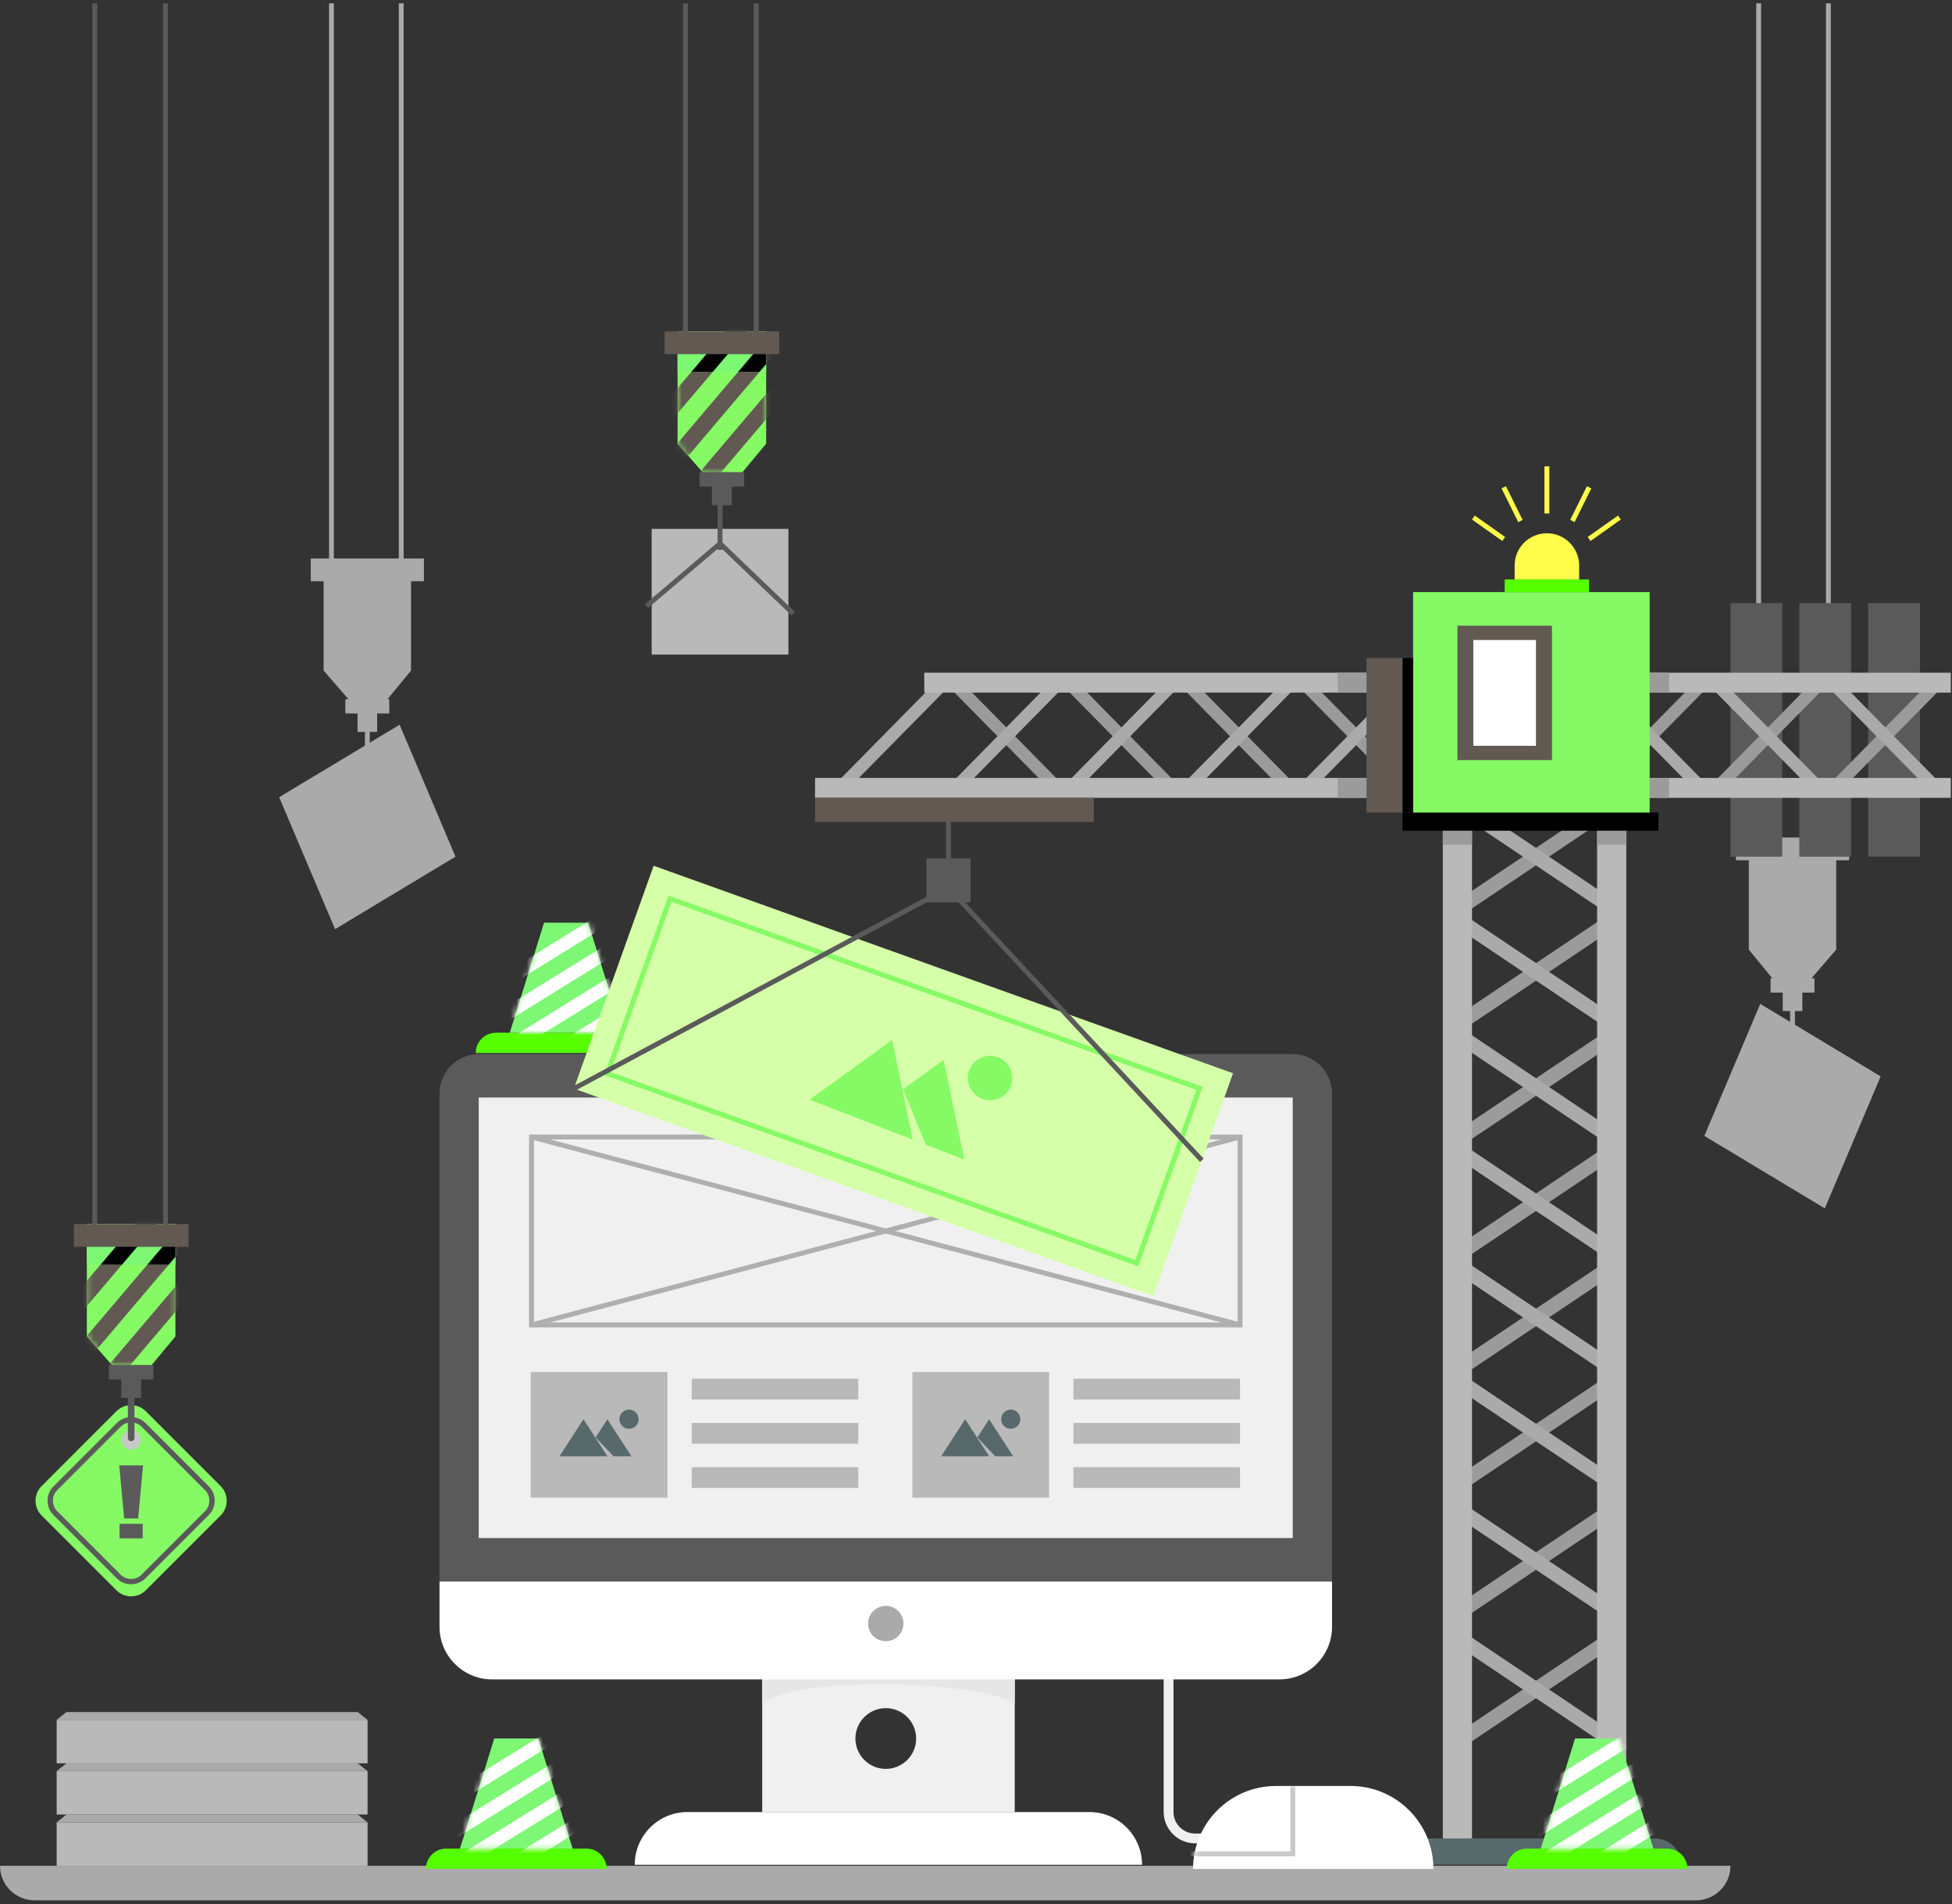 <svg width="365" height="356" viewBox="0 0 365 356" fill="none" xmlns="http://www.w3.org/2000/svg">
<rect x="0" y="0" width="365" height="356" fill="#333333" stroke="none"/>
<path d="M226.125 343.692H223.478C220.731 343.692 218.506 341.466 218.506 338.719V309.57" stroke="#F0F0F0" stroke-width="1.832" stroke-miterlimit="10"/>
<path d="M329.146 187.678L334.729 191.028V189.014H333.347V185.567H331.07V182.885H331.396L327.005 177.532V164.133V162.679V160.827H324.601V156.572H327.005H328.396V0.621H329.3V156.572H330.51H334.467H341.433V0.621H342.337V156.572H343.349H345.761V160.827H343.349V164.133V177.532L338.723 182.885H339.283V185.567H337.015V189.014H335.633V191.577L351.661 201.228L341.217 225.904L318.693 212.354L329.146 187.678Z" fill="#AAAAAA"/>
<path d="M147.423 98.866H121.855V122.374H147.423V98.866Z" fill="#B9B9B9"/>
<path d="M122.751 196.855H88.959C88.959 194.758 90.653 193.064 92.75 193.064H118.96C121.057 193.064 122.751 194.758 122.751 196.855Z" fill="#55FF00"/>
<path d="M116.387 193.064H95.324L101.734 172.495H109.976L116.387 193.064Z" fill="#7DF774"/>
<mask id="mask0_4378_3465" style="mask-type:luminance" maskUnits="userSpaceOnUse" x="95" y="172" width="22" height="22">
<path d="M116.386 193.064H95.323L101.734 172.495H109.976L116.386 193.064Z" fill="white"/>
</mask>
<g mask="url(#mask0_4378_3465)">
<path d="M115.098 172.007L113.802 169.912L91.486 183.711L92.782 185.806L115.098 172.007Z" fill="white"/>
<path d="M115.105 178.424L113.809 176.329L91.493 190.127L92.789 192.222L115.105 178.424Z" fill="white"/>
<path d="M115.095 184.854L113.799 182.759L91.484 196.558L92.779 198.653L115.095 184.854Z" fill="white"/>
<path d="M117.661 189.688L116.365 187.593L94.049 201.392L95.345 203.487L117.661 189.688Z" fill="white"/>
</g>
<path d="M142.524 311.264V338.756H189.742V311.264H142.524ZM165.629 330.688C162.498 330.688 159.952 328.142 159.952 325.01C159.952 321.878 162.498 319.332 165.629 319.332C168.761 319.332 171.307 321.878 171.307 325.01C171.307 328.142 168.761 330.688 165.629 330.688Z" fill="#F0F0F0"/>
<path d="M189.742 318.444V311.264H142.524V318.444C148.633 313.407 182.114 313.956 189.742 318.444Z" fill="#E6E6E6"/>
<path d="M89.582 197.048H241.676C245.76 197.048 249.075 200.363 249.075 204.447V295.668H82.174V204.447C82.174 200.363 85.489 197.048 89.573 197.048H89.582Z" fill="#5A5A5A"/>
<path d="M241.73 205.18H89.518V287.536H241.73V205.18Z" fill="#F0F0F0"/>
<path d="M231.877 212.561H99.382V247.69H231.877V212.561Z" stroke="#AFAFAF" stroke-width="0.916" stroke-miterlimit="10"/>
<path d="M82.174 295.668H249.075V304.13C249.075 309.551 244.67 313.956 239.249 313.956H92.009C86.588 313.956 82.183 309.551 82.183 304.13V295.668H82.174Z" fill="white"/>
<path d="M165.629 306.822C167.455 306.822 168.935 305.342 168.935 303.516C168.935 301.691 167.455 300.21 165.629 300.21C163.803 300.21 162.323 301.691 162.323 303.516C162.323 305.342 163.803 306.822 165.629 306.822Z" fill="#AAAAAA"/>
<path d="M203.698 338.756H128.549C123.1 338.756 118.686 343.17 118.686 348.619H213.552C213.552 343.17 209.138 338.756 203.689 338.756H203.698Z" fill="white"/>
<path d="M99.382 247.69L231.877 212.561" stroke="#AFAFAF" stroke-width="0.916" stroke-miterlimit="10"/>
<path d="M99.382 212.561L231.877 247.69" stroke="#AFAFAF" stroke-width="0.916" stroke-miterlimit="10"/>
<path d="M333.263 112.75H323.574V160.151H333.263V112.75Z" fill="#5A5A5A"/>
<path d="M346.139 112.75H336.45V160.151H346.139V112.75Z" fill="#5A5A5A"/>
<path d="M359.005 112.75H349.316V160.151H359.005V112.75Z" fill="#5A5A5A"/>
<path d="M300.724 149.434L272.183 168.599L273.699 170.857L302.24 151.692L300.724 149.434Z" fill="#9B9B9B"/>
<path d="M300.735 170.979L272.194 190.144L273.71 192.402L302.251 173.237L300.735 170.979Z" fill="#9B9B9B"/>
<path d="M300.73 192.507L272.189 211.672L273.705 213.93L302.247 194.766L300.73 192.507Z" fill="#9B9B9B"/>
<path d="M300.727 214.036L272.185 233.2L273.702 235.458L302.243 216.294L300.727 214.036Z" fill="#9B9B9B"/>
<path d="M300.732 235.573L272.191 254.738L273.707 256.996L302.248 237.831L300.732 235.573Z" fill="#9B9B9B"/>
<path d="M300.729 257.102L272.187 276.266L273.704 278.524L302.245 259.36L300.729 257.102Z" fill="#9B9B9B"/>
<path d="M273.701 149.443L272.185 151.701L300.726 170.866L302.242 168.608L273.701 149.443Z" fill="#AAAAAA"/>
<path d="M273.699 170.97L272.183 173.228L300.724 192.392L302.241 190.134L273.699 170.97Z" fill="#AAAAAA"/>
<path d="M273.698 192.505L272.181 194.763L300.723 213.928L302.239 211.67L273.698 192.505Z" fill="#AAAAAA"/>
<path d="M273.696 214.031L272.18 216.289L300.721 235.454L302.237 233.196L273.696 214.031Z" fill="#AAAAAA"/>
<path d="M273.694 235.567L272.178 237.825L300.719 256.989L302.235 254.731L273.694 235.567Z" fill="#AAAAAA"/>
<path d="M273.701 257.093L272.185 259.351L300.726 278.515L302.242 276.257L273.701 257.093Z" fill="#AAAAAA"/>
<path d="M300.73 281.12L272.188 300.284L273.705 302.542L302.246 283.378L300.73 281.12Z" fill="#9B9B9B"/>
<path d="M273.698 281.116L272.182 283.374L300.723 302.538L302.24 300.28L273.698 281.116Z" fill="#AAAAAA"/>
<path d="M300.727 305.13L272.186 324.294L273.702 326.552L302.243 307.388L300.727 305.13Z" fill="#9B9B9B"/>
<path d="M273.704 305.129L272.188 307.387L300.729 326.552L302.245 324.294L273.704 305.129Z" fill="#AAAAAA"/>
<path d="M275.248 148.172H269.79V346.146H275.248V148.172Z" fill="#B9B9B9"/>
<path d="M304.096 148.172H298.638V346.146H304.096V148.172Z" fill="#B9B9B9"/>
<path d="M275.248 148.172H269.79V157.925H275.248V148.172Z" fill="#9B9B9B"/>
<path d="M304.096 148.172H298.638V157.925H304.096V148.172Z" fill="#9B9B9B"/>
<path d="M218.149 147.888L220.411 146.854L201.243 127.393L198.991 128.428L218.149 147.888Z" fill="#9B9B9B"/>
<path d="M179.714 127.393L177.452 128.428L196.619 147.888L198.881 146.854L179.714 127.393Z" fill="#9B9B9B"/>
<path d="M201.245 147.888L220.412 128.428L218.15 127.393L198.992 146.854L201.245 147.888Z" fill="#AAAAAA"/>
<path d="M240.092 147.888L242.354 146.854L223.187 127.393L220.934 128.428L240.092 147.888Z" fill="#9B9B9B"/>
<path d="M223.187 147.888L242.354 128.428L240.092 127.393L220.934 146.854L223.187 147.888Z" fill="#AAAAAA"/>
<path d="M262.043 147.888L264.296 146.854L245.129 127.393L242.876 128.428L262.043 147.888Z" fill="#9B9B9B"/>
<path d="M245.129 147.888L264.296 128.428L262.043 127.393L242.876 146.854L245.129 147.888Z" fill="#AAAAAA"/>
<path d="M196.62 127.393L177.452 146.854L179.714 147.888L198.882 128.428L196.62 127.393Z" fill="#AAAAAA"/>
<path d="M175.09 127.393L155.922 146.854L158.184 147.888L177.352 128.428L175.09 127.393Z" fill="#AAAAAA"/>
<path d="M256.64 129.481V125.763H172.828V129.481H256.64Z" fill="#B9B9B9"/>
<path d="M256.64 149.152V145.434H152.406V149.152H256.64Z" fill="#B9B9B9"/>
<path d="M259.882 129.481V125.763H250.129V129.481H259.882Z" fill="#9B9B9B"/>
<path d="M259.882 149.152V145.434H250.129V149.152H259.882Z" fill="#9B9B9B"/>
<path d="M344.07 147.888L341.808 146.853L360.975 127.393L363.228 128.428L344.07 147.888Z" fill="#9B9B9B"/>
<path d="M360.975 147.888L341.808 128.428L344.07 127.393L363.228 146.853L360.975 147.888Z" fill="#AAAAAA"/>
<path d="M322.128 147.888L319.866 146.853L339.033 127.393L341.286 128.428L322.128 147.888Z" fill="#9B9B9B"/>
<path d="M339.033 147.888L319.866 128.428L322.128 127.393L341.286 146.853L339.033 147.888Z" fill="#AAAAAA"/>
<path d="M300.176 147.888L297.924 146.853L317.091 127.393L319.344 128.428L300.176 147.888Z" fill="#9B9B9B"/>
<path d="M317.091 147.888L297.924 128.428L300.176 127.393L319.344 146.853L317.091 147.888Z" fill="#AAAAAA"/>
<path d="M364.776 129.481V125.763H305.579V129.481H364.776Z" fill="#B9B9B9"/>
<path d="M364.776 149.152V145.434H305.579V149.152H364.776Z" fill="#B9B9B9"/>
<path d="M312.1 129.481V125.763H302.347V129.481H312.1Z" fill="#9B9B9B"/>
<path d="M312.1 149.152V145.434H302.347V149.152H312.1Z" fill="#9B9B9B"/>
<path d="M314.389 348.6H259.487C259.487 345.89 261.685 343.692 264.396 343.692H309.471C312.181 343.692 314.379 345.89 314.379 348.6H314.389Z" fill="#58696B"/>
<path d="M308.464 110.689H264.232V153.658H308.464V110.689Z" fill="#85FA64"/>
<path d="M264.231 123.006H255.522V151.909H264.231V123.006Z" fill="#615952"/>
<path d="M264.232 123.006H262.253V151.909H264.232V123.006Z" fill="black"/>
<path d="M290.203 116.972H272.519V142.101H290.203V116.972Z" fill="#615952"/>
<path d="M287.209 119.646H275.496V139.426H287.209V119.646Z" fill="white"/>
<path d="M310.094 151.909H262.253V155.297H310.094V151.909Z" fill="black"/>
<path d="M230.564 200.645L122.222 161.853L107.309 203.505L215.651 242.297L230.564 200.645Z" fill="#D5FFA8"/>
<path d="M224.286 203.456L125.282 168.007L113.576 200.701L212.58 236.15L224.286 203.456Z" stroke="#85FA64" stroke-width="0.916" stroke-miterlimit="10"/>
<path d="M124.804 256.482H99.235V279.99H124.804V256.482Z" fill="#B9B9B9"/>
<path d="M160.492 257.746H129.346V261.629H160.492V257.746Z" fill="#B9B9B9"/>
<path d="M160.492 266.015H129.346V269.898H160.492V266.015Z" fill="#B9B9B9"/>
<path d="M160.492 274.285H129.346V278.168H160.492V274.285Z" fill="#B9B9B9"/>
<path d="M196.179 256.482H170.61V279.99H196.179V256.482Z" fill="#B9B9B9"/>
<path d="M231.867 257.746H200.721V261.629H231.867V257.746Z" fill="#B9B9B9"/>
<path d="M231.867 266.015H200.721V269.898H231.867V266.015Z" fill="#B9B9B9"/>
<path d="M231.867 274.285H200.721V278.168H231.867V274.285Z" fill="#B9B9B9"/>
<path d="M107.302 203.513L177.351 165.984L224.733 216.92" stroke="#5A5A5A" stroke-width="0.916" stroke-miterlimit="10"/>
<path d="M181.472 160.462H173.239V168.695H181.472V160.462Z" fill="#5A5A5A"/>
<path d="M177.351 164.583V150.379" stroke="#5A5A5A" stroke-width="0.916" stroke-miterlimit="10"/>
<path d="M204.522 149.152H152.405V153.667H204.522V149.152Z" fill="#615952"/>
<path d="M68.73 321.521H10.597V329.644H68.73V321.521Z" fill="#B9B9B9"/>
<path d="M68.73 331.1H10.597V339.223H68.73V331.1Z" fill="#B9B9B9"/>
<path d="M68.721 331.1H10.597L12.428 329.644H66.89L68.721 331.1Z" fill="#AAAAAA"/>
<path d="M68.721 321.521H10.597L12.428 320.065H66.89L68.721 321.521Z" fill="#AAAAAA"/>
<path d="M68.73 340.679H10.597V348.802H68.73V340.679Z" fill="#B9B9B9"/>
<path d="M68.721 340.679H10.597L12.428 339.223H66.89L68.721 340.679Z" fill="#AAAAAA"/>
<path d="M0 348.802H323.574C323.574 352.373 320.68 355.267 317.108 355.267H6.466C2.894 355.267 0 352.373 0 348.802Z" fill="#AAAAAA"/>
<path d="M32.804 228.834H16.237V249.836L20.935 255.198H28.353L32.804 249.836V228.834Z" fill="#85FA64"/>
<mask id="mask1_4378_3465" style="mask-type:luminance" maskUnits="userSpaceOnUse" x="16" y="228" width="17" height="28">
<path d="M32.804 228.834H16.237V249.836L20.935 255.198H28.353L32.804 249.836V228.834Z" fill="white"/>
</mask>
<g mask="url(#mask1_4378_3465)">
<path d="M30.944 226.834L28.943 224.477L9.354 247.551L11.355 249.908L30.944 226.834Z" fill="#615952"/>
<path d="M35.315 231.994L33.314 229.637L13.726 252.71L15.727 255.067L35.315 231.994Z" fill="#615952"/>
<path d="M39.683 237.134L37.682 234.777L18.093 257.851L20.094 260.208L39.683 237.134Z" fill="#615952"/>
</g>
<path d="M32.804 228.834H16.237V236.406H32.804V228.834Z" fill="#7DF774"/>
<path d="M17.721 0.621V230.851" stroke="#5A5A5A" stroke-width="0.916" stroke-miterlimit="10"/>
<path d="M30.944 0.621V230.851" stroke="#5A5A5A" stroke-width="0.916" stroke-miterlimit="10"/>
<path d="M31.567 236.417L32.804 234.95V230.236L27.565 236.417H31.567Z" fill="black"/>
<path d="M18.82 236.417H22.822L29.26 228.834H25.249L18.82 236.417Z" fill="black"/>
<path d="M35.249 228.834H13.801V233.095H35.249V228.834Z" fill="#615952"/>
<path d="M28.683 255.198H20.358V257.873H28.683V255.198Z" fill="#5A5A5A"/>
<path d="M26.384 255.198H22.666V261.336H26.384V255.198Z" fill="#5A5A5A"/>
<path d="M143.265 61.946H126.699V82.938L131.397 88.299H138.815L143.265 82.938V61.946Z" fill="#85FA64"/>
<mask id="mask2_4378_3465" style="mask-type:luminance" maskUnits="userSpaceOnUse" x="126" y="61" width="18" height="28">
<path d="M143.265 61.946H126.699V82.938L131.397 88.299H138.815L143.265 82.938V61.946Z" fill="white"/>
</mask>
<g mask="url(#mask2_4378_3465)">
<path d="M141.404 59.952L139.403 57.595L119.814 80.669L121.815 83.026L141.404 59.952Z" fill="#615952"/>
<path d="M145.781 65.093L143.78 62.736L124.192 85.81L126.193 88.167L145.781 65.093Z" fill="#615952"/>
<path d="M150.15 70.245L148.149 67.888L128.561 90.962L130.562 93.318L150.15 70.245Z" fill="#615952"/>
</g>
<path d="M143.265 61.946H126.699V69.519H143.265V61.946Z" fill="#7DF774"/>
<path d="M128.182 0.621V63.963" stroke="#5A5A5A" stroke-width="0.916" stroke-miterlimit="10"/>
<path d="M141.397 0.621V63.963" stroke="#5A5A5A" stroke-width="0.916" stroke-miterlimit="10"/>
<path d="M142.028 69.519L143.265 68.062V63.338L138.017 69.519H142.028Z" fill="black"/>
<path d="M129.282 69.519H133.284L139.722 61.946H135.71L129.282 69.519Z" fill="black"/>
<path d="M145.71 61.946H124.263V66.207H145.71V61.946Z" fill="#615952"/>
<path d="M139.144 88.299H130.82V90.975H139.144V88.299Z" fill="#5A5A5A"/>
<path d="M136.845 88.299H133.127V94.437H136.845V88.299Z" fill="#5A5A5A"/>
<path d="M41.252 277.811L27.271 263.831C25.751 262.311 23.287 262.311 21.767 263.831L7.786 277.811C6.266 279.331 6.266 281.796 7.786 283.316L21.767 297.296C23.287 298.816 25.751 298.816 27.271 297.296L41.252 283.316C42.772 281.796 42.772 279.331 41.252 277.811Z" fill="#85FA64"/>
<path d="M38.681 278.219L26.85 266.389C25.563 265.101 23.475 265.101 22.188 266.389L10.357 278.219C9.069 279.507 9.069 281.594 10.357 282.882L22.188 294.713C23.475 296 25.563 296 26.85 294.713L38.681 282.882C39.968 281.594 39.968 279.507 38.681 278.219Z" stroke="#5A5A5A" stroke-width="0.998" stroke-miterlimit="10"/>
<path d="M26.338 269.193C26.338 270.191 25.523 271.006 24.525 271.006C23.526 271.006 22.712 270.191 22.712 269.193C22.712 268.195 23.526 267.38 24.525 267.38C25.523 267.38 26.338 268.195 26.338 269.193Z" fill="#C8C8C8"/>
<path d="M24.525 269.422C24.186 269.422 23.912 269.147 23.912 268.808V260.255C23.912 259.916 24.186 259.641 24.525 259.641C24.864 259.641 25.139 259.916 25.139 260.255V268.808C25.139 269.147 24.864 269.422 24.525 269.422Z" fill="#5A5A5A"/>
<path d="M113.438 349.379H79.646C79.646 347.282 81.34 345.588 83.437 345.588H109.647C111.744 345.588 113.438 347.282 113.438 349.379Z" fill="#55FF00"/>
<path d="M107.074 345.588H86.011L92.421 325.01H100.663L107.074 345.588Z" fill="#7DF774"/>
<mask id="mask3_4378_3465" style="mask-type:luminance" maskUnits="userSpaceOnUse" x="86" y="325" width="22" height="21">
<path d="M107.073 345.588H86.01L92.421 325.01H100.663L107.073 345.588Z" fill="white"/>
</mask>
<g mask="url(#mask3_4378_3465)">
<path d="M105.8 324.526L104.505 322.431L82.189 336.229L83.485 338.325L105.8 324.526Z" fill="white"/>
<path d="M105.799 330.957L104.504 328.862L82.188 342.66L83.484 344.755L105.799 330.957Z" fill="white"/>
<path d="M105.798 337.382L104.502 335.287L82.186 349.086L83.482 351.181L105.798 337.382Z" fill="white"/>
<path d="M108.363 342.216L107.068 340.121L84.752 353.92L86.048 356.015L108.363 342.216Z" fill="white"/>
</g>
<path d="M315.534 349.379H281.741C281.741 347.282 283.435 345.588 285.533 345.588H311.742C313.839 345.588 315.534 347.282 315.534 349.379Z" fill="#55FF00"/>
<path d="M309.169 345.588H288.106L294.516 325.01H302.759L309.169 345.588Z" fill="#7DF774"/>
<mask id="mask4_4378_3465" style="mask-type:luminance" maskUnits="userSpaceOnUse" x="288" y="325" width="22" height="21">
<path d="M309.168 345.588H288.105L294.516 325.01H302.758L309.168 345.588Z" fill="white"/>
</mask>
<g mask="url(#mask4_4378_3465)">
<path d="M307.899 324.524L306.604 322.429L284.288 336.227L285.584 338.323L307.899 324.524Z" fill="white"/>
<path d="M307.89 330.946L306.594 328.85L284.278 342.649L285.574 344.744L307.89 330.946Z" fill="white"/>
<path d="M307.897 337.371L306.601 335.276L284.285 349.075L285.581 351.17L307.897 337.371Z" fill="white"/>
<path d="M310.462 342.205L309.167 340.11L286.851 353.908L288.147 356.004L310.462 342.205Z" fill="white"/>
</g>
<path d="M297.135 108.318H281.357V110.689H297.135V108.318Z" fill="#55FF00"/>
<path d="M295.285 108.317H283.215V105.726C283.215 102.392 285.917 99.691 289.25 99.691C292.583 99.691 295.285 102.392 295.285 105.726V108.317Z" fill="#FFFC4A"/>
<path d="M289.25 95.991V87.19" stroke="#FFFC4A" stroke-width="0.916" stroke-miterlimit="10"/>
<path d="M297.144 100.762L302.813 96.751" stroke="#FFFC4A" stroke-width="0.916" stroke-miterlimit="10"/>
<path d="M294.021 97.401L297.144 91.101" stroke="#FFFC4A" stroke-width="0.916" stroke-miterlimit="10"/>
<path d="M281.182 100.762L275.504 96.751" stroke="#FFFC4A" stroke-width="0.916" stroke-miterlimit="10"/>
<path d="M284.305 97.401L281.182 91.101" stroke="#FFFC4A" stroke-width="0.916" stroke-miterlimit="10"/>
<path d="M120.884 113.317L134.639 101.623L148.293 114.7" stroke="#5A5A5A" stroke-width="0.916" stroke-miterlimit="10"/>
<path d="M134.639 102.795V94.031" stroke="#5A5A5A" stroke-width="0.916" stroke-miterlimit="10"/>
<path d="M74.724 135.488L69.14 138.847V136.833H70.522V133.378H72.79V130.708H72.465L76.856 125.358V111.966V110.502V108.661H79.268V104.409H76.856H75.474V0.621H74.57V104.409H73.359H69.402H62.427V0.621H61.524V104.409H60.512H58.109V108.661H60.512V111.966V125.358L65.147 130.708H64.578V133.378H66.854V136.833H68.237V139.396L52.2 149.03L62.653 173.704L85.168 160.151L74.724 135.488Z" fill="#AAAAAA"/>
<path d="M268.031 349.397H223.085C223.085 340.825 230.026 333.884 238.598 333.884H252.518C261.09 333.884 268.031 340.825 268.031 349.397Z" fill="white"/>
<mask id="mask5_4378_3465" style="mask-type:luminance" maskUnits="userSpaceOnUse" x="223" y="333" width="46" height="17">
<path d="M268.03 349.397H223.084C223.084 340.825 230.025 333.884 238.597 333.884H252.517C261.089 333.884 268.03 340.825 268.03 349.397Z" fill="white"/>
</mask>
<g mask="url(#mask5_4378_3465)">
<path d="M242.187 347.025H222.296V346.109H241.271V333.884H242.187V347.025Z" fill="#C8C8C8"/>
</g>
<path d="M109.098 265.319L104.62 272.242H113.576L109.098 265.319Z" fill="#58696B"/>
<path d="M114.721 272.242H118.063L113.576 265.319L111.378 268.726L114.721 272.242Z" fill="#58696B"/>
<path d="M119.41 265.319C119.41 266.308 118.604 267.114 117.615 267.114C116.626 267.114 115.82 266.308 115.82 265.319C115.82 264.33 116.626 263.524 117.615 263.524C118.604 263.524 119.41 264.33 119.41 265.319Z" fill="#58696B"/>
<path d="M180.473 265.319L175.995 272.242H184.961L180.473 265.319Z" fill="#58696B"/>
<path d="M186.096 272.242H189.439L184.961 265.319L182.753 268.726L186.096 272.242Z" fill="#58696B"/>
<path d="M190.794 265.319C190.794 266.308 189.988 267.114 188.999 267.114C188.01 267.114 187.204 266.308 187.204 265.319C187.204 264.33 188.01 263.524 188.999 263.524C189.988 263.524 190.794 264.33 190.794 265.319Z" fill="#58696B"/>
<path d="M166.811 194.428L151.407 205.574L170.675 213.046L166.811 194.428Z" fill="#85FA64"/>
<path d="M173.121 213.999L180.309 216.783L176.445 198.165L168.871 203.641L173.121 213.999Z" fill="#85FA64"/>
<path d="M188.991 203.037C188.167 205.171 185.758 206.233 183.625 205.4C181.491 204.575 180.429 202.167 181.262 200.033C182.086 197.899 184.495 196.837 186.628 197.67C188.762 198.495 189.825 200.903 188.991 203.037Z" fill="#85FA64"/>
<path d="M25.834 283.873H23.215L22.3 273.946H26.75L25.834 283.873Z" fill="#5A5A5A"/>
<path d="M26.686 284.871H22.364V287.591H26.686V284.871Z" fill="#5A5A5A"/>
</svg>
